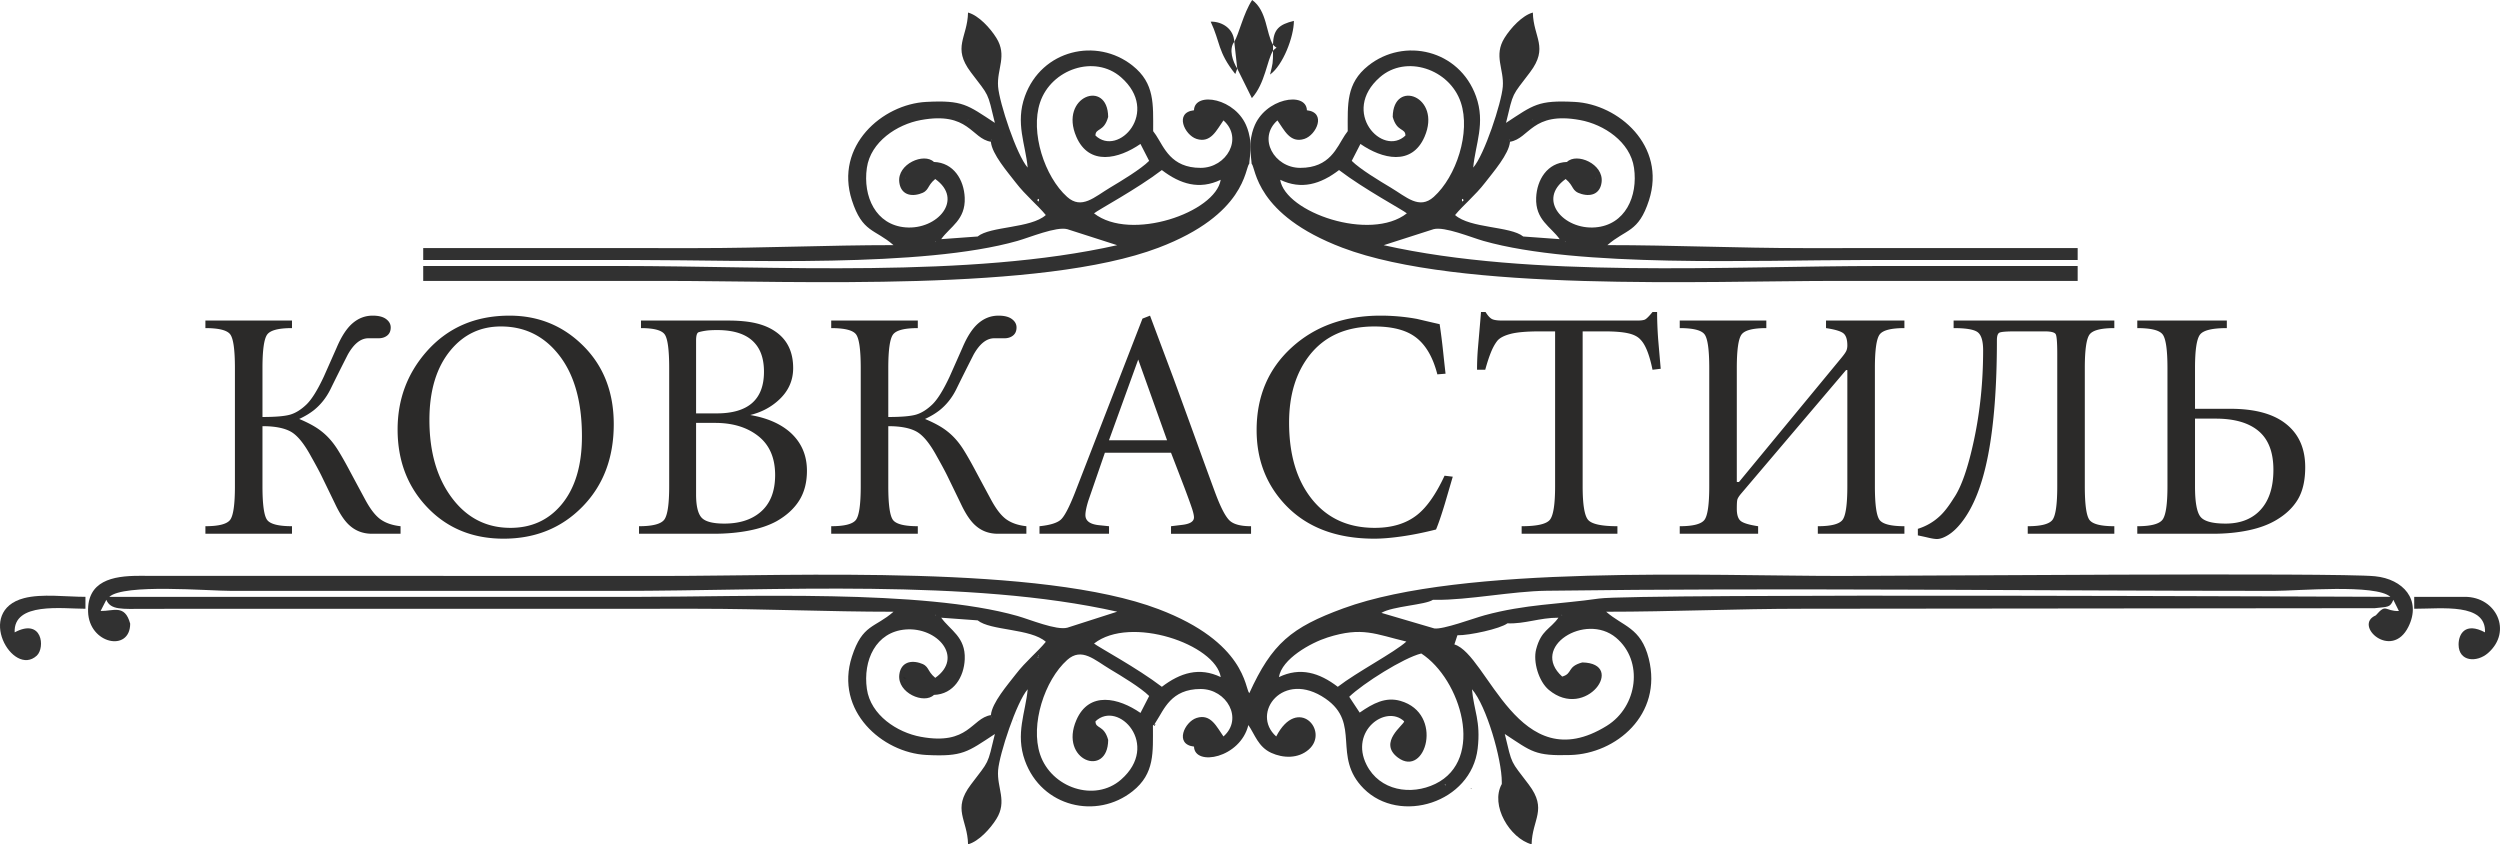 <svg xmlns="http://www.w3.org/2000/svg" xml:space="preserve" width="1117.905" height="377.548" style="shape-rendering:geometricPrecision;text-rendering:geometricPrecision;image-rendering:optimizeQuality;fill-rule:evenodd;clip-rule:evenodd" viewBox="0 0 30564.4 10322.49"><defs><style>.fil1{fill:#282828}.fil2{fill:#313131}</style></defs><g id="Слой_x0020_1"><path d="M2872.06 5944.15v-1443.6c0-221.89-18.71-358.89-56.14-411.03-37.43-52.13-139.01-78.19-304.76-78.19v-92.23H3569.8v92.23c-163.07 0-263.99 26.06-302.75 78.19-38.77 52.13-58.15 189.13-58.15 411.03v597.49c163.07 0 277.35-10.02 342.86-30.07 65.49-20.06 130.32-60.82 194.48-122.31 64.16-61.48 135.01-175.1 212.53-340.85 64.16-144.36 116.29-261.99 156.39-352.88 58.82-139.01 124.31-239.26 196.49-300.75 72.18-61.48 153.72-92.23 244.62-92.23 72.18 0 126.98 14.03 164.41 42.1 37.43 28.08 56.14 62.16 56.14 102.26 0 42.77-14.04 75.52-42.11 98.24s-63.49 34.09-106.26 34.09h-124.31c-93.57 0-177.78 66.83-252.63 200.49-80.2 157.73-151.04 299.41-212.53 425.06-50.79 101.59-117.63 185.8-200.49 252.63-50.8 40.09-110.95 76.19-180.45 108.26 114.95 48.12 204.51 97.58 268.67 148.37 80.2 61.49 151.05 143.03 212.53 244.62 42.77 69.5 89.55 152.38 140.35 248.61a93895.806 93895.806 0 0 0 186.46 346.87c62.83 116.29 125.65 196.49 188.47 240.61 62.82 44.1 143.69 71.51 242.6 82.2v92.23h-348.87c-106.93 0-197.83-33.42-272.67-100.25-61.49-53.47-121.64-143.03-180.45-268.67-82.88-171.09-137.67-284.04-164.41-338.85-26.73-54.8-69.5-134.34-128.32-238.59-85.54-157.73-168.42-258.65-248.61-302.75-80.21-44.11-195.16-66.17-344.86-66.17v733.83c0 221.88 18.71 358.89 56.14 411.03 37.42 52.12 139.01 78.19 304.76 78.19v92.23H2511.19v-92.23c163.07 0 263.99-26.07 302.75-78.19 38.76-52.13 58.15-189.15 58.15-411.03zm3356.37-2085.2c355.55 0 656.97 123.64 904.25 370.92 247.28 247.28 370.92 566.08 370.92 956.38 0 411.7-127.65 747.87-382.95 1008.51-255.3 260.65-576.77 390.98-964.41 390.98-376.94 0-687.04-126.99-930.31-380.95-243.28-253.97-364.92-572.1-364.92-954.39 0-363.58 116.29-679.03 348.87-946.36 259.32-296.74 598.83-445.11 1018.55-445.11zm886.2 1475.67c0-419.71-91.57-748.53-274.69-986.45-183.12-237.93-421.72-356.89-715.78-356.89-248.61 0-453.13 96.24-613.53 288.72-173.76 208.52-260.64 493.23-260.64 854.13 0 390.3 91.56 707.75 274.69 952.37 183.12 244.61 421.71 366.91 715.78 366.91 253.97 0 459.81-92.23 617.53-276.69 171.09-200.5 256.64-481.2 256.64-842.1zm721.8-1415.52h1066.66c136.34 0 251.29 11.36 344.86 34.08 93.57 22.72 173.77 58.15 240.6 106.27 139.02 98.91 208.52 245.94 208.52 441.1 0 157.72-62.82 291.39-188.46 400.99-93.57 82.88-205.85 140.35-336.84 172.44 203.17 34.75 364.91 104.26 485.21 208.52 139.01 122.97 208.52 280.7 208.52 473.17 0 141.69-31.41 262.66-94.24 362.9-62.82 100.26-155.72 185.14-278.7 254.64-93.56 50.79-206.52 88.89-338.84 114.28-132.33 25.4-274.69 38.1-427.06 38.1h-914.28v-92.23c165.75 0 268.67-26.73 308.77-80.2 40.1-53.47 60.15-189.81 60.15-409.02v-1443.6c0-221.89-18.04-358.89-54.14-411.03-36.08-52.13-132.99-78.19-290.72-78.19v-92.23zm673.69 244.61v890.21h252.62c384.97 0 577.44-169.75 577.44-509.27 0-147.03-36.08-261.99-108.26-344.85-93.57-109.61-248.63-164.42-465.16-164.42-58.81 0-105.6 2.68-140.35 8.02-34.75 5.35-62.82 11.37-84.21 18.05-21.39 6.68-32.08 40.77-32.08 102.25zm232.58 1006.51h-232.58v874.18c0 139.02 22.05 233.25 66.17 282.71 44.1 49.46 137 74.18 278.69 74.18 181.79 0 327.49-45.45 437.1-136.34 122.97-101.58 184.45-253.97 184.45-457.14 0-208.52-68.17-366.91-204.51-475.19-136.34-108.26-312.78-162.4-529.32-162.4zm1780.44 773.93v-1443.6c0-221.89-18.71-358.89-56.14-411.03-37.43-52.13-139.01-78.19-304.76-78.19v-92.23h1058.64v92.23c-163.07 0-263.99 26.06-302.75 78.19-38.77 52.13-58.15 189.13-58.15 411.03v597.49c163.07 0 277.35-10.02 342.86-30.07 65.49-20.06 130.32-60.82 194.48-122.31 64.16-61.48 135.01-175.1 212.53-340.85 64.16-144.36 116.29-261.99 156.39-352.88 58.82-139.01 124.31-239.26 196.49-300.75 72.18-61.48 153.72-92.23 244.62-92.23 72.18 0 126.98 14.03 164.41 42.1 37.43 28.08 56.14 62.16 56.14 102.26 0 42.77-14.04 75.52-42.11 98.24s-63.49 34.09-106.26 34.09h-124.31c-93.57 0-177.78 66.83-252.63 200.49-80.2 157.73-151.04 299.41-212.53 425.06-50.79 101.59-117.63 185.8-200.49 252.63-50.8 40.09-110.95 76.19-180.45 108.26 114.95 48.12 204.51 97.58 268.67 148.37 80.2 61.49 151.05 143.03 212.53 244.62 42.77 69.5 89.55 152.38 140.35 248.61a93895.806 93895.806 0 0 0 186.46 346.87c62.83 116.29 125.65 196.49 188.47 240.61 62.82 44.1 143.69 71.51 242.6 82.2v92.23h-348.87c-106.93 0-197.83-33.42-272.67-100.25-61.49-53.47-121.64-143.03-180.45-268.67-82.88-171.09-137.67-284.04-164.41-338.85-26.73-54.8-69.5-134.34-128.32-238.59-85.54-157.73-168.42-258.65-248.61-302.75-80.21-44.11-195.16-66.17-344.86-66.17v733.83c0 221.88 18.71 358.89 56.14 411.03 37.42 52.12 139.01 78.19 304.76 78.19v92.23h-1058.64v-92.23c163.07 0 263.99-26.07 302.75-78.19 38.76-52.13 58.15-189.15 58.15-411.03zm3793.45 581.45v-92.23l132.32-16.05c98.91-10.68 148.37-41.43 148.37-92.23 0-21.38-7.35-55.47-22.05-102.25-15.37-46.79-46.11-133-93.56-258.65-48.12-125.65-102.93-268.67-165.08-429.07h-808.68l-201.85 585.46c-24.06 77.53-36.08 136.34-36.08 176.45 0 72.18 57.48 113.62 171.76 124.31l116.96 12.03v92.23h-850.12v-92.23c131-13.37 218.54-40.78 262.66-82.2 44.1-41.44 100.92-150.38 170.42-326.82l826.06-2129.31 92.23-36.08 285.38 761.89c48.11 131 109.61 299.41 184.45 505.26 50.8 139.02 108.94 300.76 175.77 485.21 93.57 256.64 147.04 402.34 160.4 437.09 64.16 168.43 120.97 274.69 170.43 318.8 49.46 44.1 135.67 66.17 258.64 66.17v92.23h-978.43zm-758.56-1142.85h710.44l-352.88-987.12-357.56 987.12zm4114.92-814.02-100.26 8.02c-56.14-219.22-149.7-374.27-280.7-465.16-114.95-80.2-278.02-120.29-489.21-120.29-342.2 0-605.51 116.28-789.98 348.86-168.42 213.87-252.62 489.22-252.62 826.06 0 392.98 93.57 705.76 280.7 938.34 187.13 232.58 442.43 348.87 765.91 348.87 213.86 0 387.63-53.47 521.3-160.4 117.63-93.57 228.57-252.63 332.82-477.19l100.26 12.03c-32.09 109.61-64.16 219.22-96.24 328.82-42.78 141.68-78.87 247.28-108.27 316.79-147.04 37.43-286.04 65.5-417.04 84.21-130.99 18.71-243.27 28.08-336.83 28.08-470.51 0-836.76-141.68-1098.75-425.06-227.23-245.95-340.85-546.7-340.85-902.25 0-411.69 142.35-747.86 427.06-1008.51 284.71-260.64 647.61-390.97 1088.72-390.97 149.7 0 298.07 13.36 445.11 40.09 147.04 34.75 239.26 56.14 276.69 64.16 16.04 106.93 30.07 217.21 42.1 330.83 12.03 113.62 22.06 205.17 30.08 274.69zm1676.17-517.3v1892.72c0 221.88 22.06 358.89 66.17 411.03 44.11 52.12 163.75 78.19 358.89 78.19v92.23h-1170.91v-92.23c187.13 0 302.09-26.07 344.86-78.19 42.77-52.13 64.16-189.15 64.16-411.03V4051.43h-188.47c-163.07 0-283.38 10.7-360.9 32.09-77.52 20.72-130.33 49.46-158.39 84.88-28.08 36.08-53.47 81.53-76.19 137.67-22.72 55.47-46.12 126.98-70.18 214.53h-100.26c0-93.57 4.01-185.8 12.04-276.69 24.06-275.35 36.08-418.37 36.08-429.07h56.14c29.41 47.45 56.8 76.19 82.2 87.56 25.4 11.36 67.5 16.71 126.32 16.71h1644.1c42.77 0 73.51-3.35 92.23-10.7 18.71-6.69 50.79-38.1 96.24-93.57h56.14c0 98.91 4.01 205.84 12.03 320.8 0 2.67 10.7 126.98 32.09 372.93l-100.26 12.03c-37.43-183.12-85.54-304.76-144.36-365.58-32.08-37.43-82.2-64.16-150.37-79.53-68.17-16.04-165.08-24.07-290.72-24.07h-268.67zm1547.86 1892.72v-1443.6c0-221.89-18.71-358.89-56.14-411.03-37.43-52.13-139.01-78.19-304.76-78.19v-92.23h1058.64v92.23c-163.07 0-263.99 26.06-302.75 78.19-38.77 52.13-58.15 189.13-58.15 411.03v1391.46l26.06 1.34 1257.8-1524.47c28.74-35.42 47.45-62.16 55.47-80.87 8.03-18.71 12.04-40.1 12.04-64.16 0-74.86-16.71-124.98-50.13-150.37-33.42-25.4-103.59-46.12-210.53-62.16v-92.23h958.38v92.23c-163.07 0-263.99 26.06-302.75 78.19-38.76 52.13-58.15 189.13-58.15 411.03v1443.6c0 221.88 18.71 358.89 56.14 411.03 37.43 52.12 139.02 78.19 304.76 78.19v92.23h-1058.63v-92.23c163.07 0 263.99-26.07 302.75-78.19 38.76-52.13 58.15-189.15 58.15-411.03V4524.6h-16.05l-1287.21 1515.78c-24.06 29.41-38.09 52.8-42.1 70.18-4.01 17.38-6.01 54.14-6.01 110.28 0 74.85 16.71 124.97 50.12 150.37 33.42 25.4 103.59 46.11 210.53 62.16v92.23h-958.38v-92.23c163.07 0 263.99-26.07 302.75-78.19 38.76-52.13 58.15-189.15 58.15-411.03zm2987.44-2025.04h1964.9v92.23c-163.07 0-263.99 26.06-302.75 78.19-38.77 52.13-58.15 189.13-58.15 411.03v1443.6c0 221.88 18.71 358.89 56.14 411.03 37.42 52.12 139.01 78.19 304.76 78.19v92.23h-1058.64v-92.23c163.07 0 263.99-26.07 302.75-78.19 38.76-52.13 58.15-189.15 58.15-411.03V4332.14c0-139.01-6.01-220.55-18.04-244.61-12.03-24.06-56.81-36.1-134.34-36.1h-364.91c-106.93 0-170.43 5.35-190.48 16.05-20.05 10.68-30.07 41.44-30.07 92.23 0 561.4-35.42 1027.23-106.27 1397.48-70.84 370.26-181.12 648.96-330.82 836.09-50.8 64.16-102.92 112.95-156.4 146.36-53.47 33.42-100.25 50.13-140.34 50.13-24.07 0-58.82-5.35-104.27-16.04-45.45-10.7-88.22-20.06-128.32-28.08v-80.2c101.59-32.08 189.81-82.88 264.66-152.38 53.47-48.12 110.94-121.64 172.43-220.55 93.57-133.66 177.12-373.6 250.63-719.79 73.51-346.19 110.27-709.1 110.27-1088.71 0-112.28-21.38-185.8-64.15-220.55-42.78-34.76-141.69-52.13-296.75-52.13v-92.23zm2614.52 2025.04v-1443.6c0-221.89-19.39-358.89-58.15-411.03-38.76-52.13-142.35-78.19-310.77-78.19v-92.23h1094.73v92.23c-176.43 0-285.37 26.06-326.81 78.19-41.44 52.13-62.16 189.13-62.16 411.03v497.24h433.08c307.43 0 538.68 65.49 693.72 196.48 147.04 122.98 220.56 295.41 220.56 517.3 0 160.4-29.41 290.72-88.23 390.97-58.81 100.25-147.03 185.13-264.65 254.64-93.57 56.13-207.19 98.24-340.85 126.31-133.66 28.08-279.37 42.11-437.09 42.11h-922.3v-92.23c165.75 0 268.67-26.73 308.77-80.2 40.1-53.47 60.15-189.81 60.15-409.02zm709.77 457.14c168.42 0 303.42-48.11 405.01-144.36 120.29-114.95 180.44-286.04 180.44-513.28 0-213.86-60.15-371.59-180.44-473.18-120.3-101.58-295.41-152.38-525.32-152.38h-252.62v830.07c0 189.81 22.05 312.78 66.17 368.92 44.1 56.14 146.36 84.21 306.76 84.21z" style="fill:#2b2a29;fill-rule:nonzero"/><g id="_1692830943584"><path class="fil1" d="M12996.79 8074.66c29.47 47 22.08-34.78 8.55-13.62-.5.78-45.34-45.06-8.55 13.62zm-1616.09 271.49c3.22 2.42 9.65-11.29 9.66-7.27.01 1.64 4.07-3.04 3.96-2.97-.8.59-73.98-35.11-13.62 10.24zm6611.53 1301.28c-.02-6.28-8.85-17.71-13.27-13.29l13.27 13.29zm-5562.59-859.98c4.56 49.4 9.25 39.68 0 0zm-276.13 270.69c-.01-3.43-4.84-9.69-7.26-7.26l7.26 7.26zm440.27-185.51c3.18 42.08-6.28-82.9 0 0zm5587.61-1138.15c.11.91-8.44-64.94 0 0zm-4560.85 291.64c-6.23 9.72 14-21.8 0 0zm3540.12-583.27c1.45 11.1-9.17-70.52 0 0zm-4090.96 303.72c1.17 3.46-24.54-72.9 0 0zm-2369.54-291.63c-.25 1.59 7.79-49.35 0 0zm6602.29 320.03c2.18 5.37-16.29-40.19 0 0zm-6456.48 753.45c64.45 24.4-6.44-2.44 0 0zm5966.26-943.78c7.01 10.43-14.37-21.4 0 0zm-2612.44 745.39c64.84 16.48 0 0 0 0zm-1433.81 145.81c62.94-7.47 0 0 0 0zm1073.29-708.93c54.15-6.14 0 0 0 0zm-2786.84-287.61s-16.48-64.83 0 0zm6817.16-101.3h-36.44zm-3459.13 1535.29-36.77 16.33zm-1514.97 32.24c0 69.69 0-34.5 0 0zm1089.6-1506.71c80.34 16.35 0 0 0 0zm4309.87 1757.87s95.57-16.23 0 0zm380.67 409.05v24.37zm-5160.42 230.82c-8.42 32.61 0 0 0 0z"/><path class="fil2" d="M13200.08 9791.8s-8.42 32.61 0 0zm4463.75-202.42c4.42-4.42 13.25 7.01 13.27 13.29l.01-.02c-1.07-1.05-17.7-8.85-13.28-13.27zm316-437.45c95.57-16.23 0 0 0 0zm-2357.63 16.12s7.68 32.53 0 0zm-1024.76-40.3zm-2766.33-121.64c2.43-2.43 7.25 3.83 7.26 7.26l-7.26-7.26zm749.24-105.34c0-34.5 0 69.69 0 0zm1514.97-32.24-36.77 16.33 36.77-16.33zm-1816.68-40.66c-6.28-82.9 3.18 42.08 0 0zm-164.14-85.18c9.25 39.68 4.56 49.4 0 0zm4508.67-30.43-127.96-193.57c167.63-162.13 665.69-477.11 881.01-529.27 483.48 314.14 783.75 1297 172.26 1594-298.03 144.74-680.88 84.61-841.22-232.68-210.14-415.85 237.73-741.1 459.61-532.24.83 42.34-324.47 258.29-76.07 443.97 338.84 253.28 566.91-538.9 30.97-693.32-180.85-52.11-333.57 28.58-498.59 143.11zm-3074.67 334.33c-50.73-187.4-156.65-132.89-155.19-228.09 278.54-265.49 797.71 288.21 312.16 713.16-320.42 280.42-853.35 99.99-989.62-308.6-121.57-364.57 54.91-906.69 330.85-1154.27 177.48-159.24 334.11-.89 526.96 114.21 132.37 79 374.72 224.74 475.84 326.16l-106.22 206.97c-265.76-183.94-628.24-271.81-783.96 87.69-213.64 493.2 384.27 711.84 389.19 242.78zm-2130.48-550.84zm-887.19-12.09c-6.44-2.44 64.45 24.4 0 0zm1920-52.58s62.94-7.47 0 0zm5508.65-77.12 36.46 72.9-36.46-72.9zm-5358.8 0-36.46 72.9 36.46-72.9zm5358.8 0zm-5358.8 0zm1283.96-68.7s64.84 16.48 0 0zm-2809.42 8.85c-.01-4.02-6.44 9.69-9.66 7.27l9.66-7.27zm4559.23-284.36c-10.43-7.01 21.4 14.37 0 0zm-2944.26 6.53c13.54-21.16 20.93 60.62-8.55 13.62l8.55-13.62zm615.21-34.93c14-21.8-6.23 9.72 0 0zm3050.09 415.31c-225.84-172.56-458.97-243.91-719.72-118.73 35.31-222.63 388.14-419.05 596.11-485.03 423.38-134.33 584.34-39.22 962.06 50.7-147.57 133.69-603.2 371.41-838.45 553.06zm-1431.1-118.73c-260.75-125.18-493.87-53.83-719.71 118.73-303.98-232.27-780.19-487.55-829.08-529.11 445.53-348.87 1485.34 10.29 1548.79 410.38zm2893.5-511.27zm-830.58-36.45c-16.29-40.19 2.18 5.37 0 0zm-3463.17-8.06s54.15-6.14 0 0zm4342.11-32.43c-8.44-64.94.11.91 0 0zm-5111.68 12.09c-24.54-72.9 1.17 3.46 0 0zm5674.8-80.97zm10911.98-48.55c-16.59-16.59 16.59 16.6 0 0zM17817.9 7766.65c147.37 2.48 523.21-79.24 611.48-145.82 215.81 8.72 391.19-69.31 623.75-68.87-102.01 143.13-211.67 151.54-272.78 386.89-39.11 150.62 30.55 391.63 155.61 495.84 454.38 378.62 952.27-325.48 408.82-335.92-191.46 51.82-114.02 136.32-245.81 172.9-400.87-361.65 285.23-786.98 657.92-475.64 340.53 284.46 266.04 842.35-111.66 1077.1-1081.52 672.2-1453.81-870.21-1864.21-994.47l36.9-112.01zm-5865.32-182.27zm0 0c156.74 127.87 649.33 97.8 833.51 262.34-98.83 121.08-245.3 237.93-368.08 397.46-96.63 125.55-291.05 348.19-303.5 498.51-239.54 38.74-268.25 373.98-857.82 265.22-287.83-53.09-612.59-264.35-658.4-584.74-49.79-348.27 108.18-697.83 473.04-727.22 388.99-31.34 715.83 340.77 362.82 591.36-108.69-89.86-66.25-147.29-194.25-183.59-130.81-37.1-229.31 13.39-245.28 144.48-27.23 223.67 303.83 365.1 423.41 247.55 242.64-8.2 367.83-220.86 376.73-436.42 11.24-272.63-177.41-352.63-287.71-507.37l445.52 32.42zm17093.11-60.81c13.37 23 28.73 42.47 0 0zm-9956.1-8.06 10.88 10.86c-.72-.7-14.51-7.23-10.88-10.86zm-2592.48 24.37c-14.37-21.4 7.01 10.43 0 0zm-5062.95-24.37 10.88 10.86c-.72-.7-14.51-7.23-10.88-10.86zM1425.31 7556zm9312-121.46c-16.48-64.83 0 0 0 0zm6108.23-36.45c-9.17-70.52 1.45 11.1 0 0zm-3175.57-4.03s80.34 16.35 0 0zm-3284.93 16.12c7.79-49.35-.25 1.59 0 0zm18875.35-76.94-36.46-36.46 36.46 36.46zm-27924.11-36.46-36.46 36.46 36.46-36.46zm16181.75 36.46h36.45c392.22 4.62 931.98-105.22 1351.37-110.85 2867.41-38.45 5993.8 1.49 8896.37 1.49 281.83 0 1245.45-86.93 1421.72 72.9-313.44 0-9232.92-43.34-9675.88 21.01-486.04 70.6-896.94 67.83-1399.23 204.76-133.96 36.53-505.12 175.98-613.47 160.46-2.34-.33-646.52-190.2-646.69-190.28 138.39-82.57 538.04-96.99 629.37-159.49zm-16181.75-36.46c180.43-162.88 1203.88-72.9 1494.63-72.9h4739.08c1899.78 0 4284.01-151.98 6088.74 254.33l-609.96 195.76c-132.63 35.46-458.69-100.57-609.03-143.31-1161.11-330.11-3349.67-233.88-4614.57-233.88h-6488.9zm27830.87-157.91c-20.24-26.89 12.23 16.24 0 0zM1299.82 7333.23c52.86 126.14 189.66 111.68 472.99 110.29l6745-.93c815.99 0 1602.47 36.46 2405.99 36.46-227.15 199.56-380.17 150.03-508.53 548.65-214.16 665 373.34 1174.63 908.62 1202.33 448.52 23.21 501.67-35.43 839.36-256.34-93.87 389.67-65.65 317.13-293.17 618.18-232.27 307.34-41.42 423.37-34.92 730.62 130.67-35.36 271.97-190.62 346.31-309.9 136.1-218.4 4.2-379.12 21.19-596.21 15.47-197.67 225.99-835.83 361.59-989.51-25.34 284.51-152.49 543.06-33.83 872.29 205.17 569.26 878.38 723.03 1316.74 374.17 272.61-216.94 248.18-475.21 248.18-804.79 84.71-51-38.6 71.14 38.34-45.5 98.02-148.6 181.79-399.88 545.62-399.4 318.44.41 524.26 363.81 278.45 580.26-81.18-112.91-152.75-283.65-329.46-226.09-146.8 47.8-273.36 322.61-30.82 349.95 7.75 246.15 566.65 140.11 664.42-263.42 79.61 114.76 119.52 266.92 280.57 340.27 144.74 65.94 328.08 72.28 457.48-40.64 258.8-225.84-134.46-668.53-397.45-160.07-318.17-282.13 82.44-820.74 602.37-462.81 441.24 303.78 75.49 707.13 467.41 1100.13 441.99 443.22 1314.9 173.27 1393.2-488.73 39.9-337.39-47.34-464.91-69.48-725.62 177.54 201.23 365.03 857.29 364.55 1134.12v24.37c-145.62 261.08 100.03 665.55 364.54 737.14 6.51-307.26 197.36-423.28-34.91-730.62-227.52-301.06-199.3-228.52-293.18-618.18 332.45 217.48 365.53 269.97 803.42 257.15 555.21-16.26 1129-491.69 956.92-1179.03-95.39-381-316.07-392.82-520.88-572.76 803.52 0 1590-36.46 2405.99-36.46l6992.19-7.06c163.19-19.44 185.17-5.36 225.79-102.3l68.06 137.13c-176.89 4.09-148.72-100.15-282.75 53.21-280.56 119.83 193.27 554.2 398.82 139.37 164.31-331.58-66.26-582.79-406.61-617.58-460.33-47.05-5775.72-3.75-6521.59-3.75-1621.35 0-4632.72-138.84-6092.84 396.04-638.02 233.72-872.2 429.06-1149.91 1037.35-54.77-55.54-39.12-621.44-1110.01-1027.71-1431.29-543-4412.54-405.68-6046.75-405.68l-6417.42-1.45c-325.69-.23-633.13 63.48-622.64 438.64 11.06 395.19 514.71 498.03 514.71 146.07-65.78-243.03-208.41-151.1-361.43-155.19l69.78-136.44z"/><path d="M179.09 7731.1c-15.86-374.12 582.85-288.51 865.54-288.51v-145.82c-235.5 0-533.18-40.63-750.93 16.1-603.3 157.2-136.92 974.49 156.33 702.42 103.44-95.97 68.84-465.19-270.94-284.19z" style="fill:#333"/><path class="fil2" d="M29515.56 7442.59c342.64 0 880.84-72.6 865.53 288.51-241.97-128.89-323.41 20.43-322.94 149.7.76 210.45 224.64 222.67 361.2 102.1 300.01-264.9 100.04-686.13-284.06-686.13h-619.72v145.82z"/><path class="fil1" d="M12681.66 8029.9c29.47 47 22.08-34.78 8.55-13.62-.5.78-45.34-45.06-8.55 13.62zm-1616.09 271.48c3.22 2.42 9.65-11.29 9.66-7.27.01 1.64 4.07-3.04 3.96-2.97-.8.59-73.98-35.11-13.62 10.24zm6611.53 1301.28c-.02-6.28-8.85-17.71-13.27-13.29l13.27 13.29zm-5562.59-859.97c4.56 49.4 9.25 39.68 0 0zm-276.13 270.68c-.01-3.43-4.84-9.69-7.26-7.26l7.26 7.26zm17207.3-1489.81c28.73 42.47 13.37 23 0 0zm-16767.03 1304.3c3.18 42.08-6.28-82.9 0 0zm5587.6-1138.14c.11.91-8.44-64.94 0 0zm-4560.84 291.63c-6.23 9.72 14-21.8 0 0zm3540.12-583.27c1.45 11.1-9.17-70.52 0 0zm12495.82 174.21c16.59 16.6-16.59-16.59 0 0zm-16586.78 129.52c1.17 3.46-24.54-72.9 0 0zm-2369.54-291.64c-.25 1.59 7.79-49.35 0 0zm18782.1-271.3c12.23 16.24-20.24-26.89 0 0zM16987.31 7730.2c2.18 5.37-16.29-40.19 0 0zm-6456.47 753.45c64.45 24.4-6.44-2.44 0 0zm5966.26-943.78c7.01 10.43-14.37-21.4 0 0zm-2612.44 745.39c64.84 16.48 0 0 0 0zm-1433.81 145.82c62.94-7.47 0 0 0 0zm1073.29-708.94c54.15-6.14 0 0 0 0zm-2786.84-287.61s-16.48-64.83 0 0zm6817.16-101.3h-36.45zm-3459.13 1535.3-36.77 16.32zm-1514.97 32.24c0 69.69 0-34.5 0 0zm1089.6-1506.72c80.34 16.35 0 0 0 0zm4309.87 1757.87s95.57-16.23 0 0zm380.67 409.06v24.36zm-5160.42 230.82c-8.42 32.61 0 0 0 0z"/></g><g id="_1692830928640"><path class="fil2" d="M13199.69 683.98s-8.42-32.61 0 0zm-1368.97 785.69c2.43 2.43 7.25-3.83 7.26-7.26l-7.26 7.26zm749.24 105.34c0 34.5 0-69.69 0 0zm-301.71 72.9c-6.28 82.9 3.18-42.08 0 0zm-164.14 85.18c9.25-39.68 4.56-49.4 0 0zm1434-303.9c-50.73 187.4-156.65 132.89-155.19 228.09 278.54 265.49 797.71-288.21 312.16-713.16-320.42-280.42-853.35-99.99-989.62 308.6-121.57 364.57 54.91 906.69 330.85 1154.27 177.48 159.24 334.11.89 526.96-114.21 132.37-79 374.72-224.74 475.84-326.16l-106.22-206.97c-265.76 183.94-628.24 271.81-783.96-87.69-213.64-493.2 384.27-711.84 389.19-242.78zm-3017.66 562.93c-6.44 2.44 64.45-24.4 0 0zm1920 52.58s62.94 7.47 0 0zm149.85 77.12-36.46-72.9 36.46 72.9zm1283.96 68.7s64.84-16.48 0 0zm-2809.42-8.85c-.01 4.02-6.44-9.69-9.66-7.27l9.66 7.27zm1614.97 277.83c13.54 21.16 20.93-60.62-8.55-13.62l8.55 13.62zm615.21 34.93c14 21.8-6.23-9.72 0 0zm1618.99-296.57c-260.75 125.18-493.87 53.83-719.71-118.73-303.98 232.27-780.19 487.55-829.08 529.11 445.53 348.87 1485.34-10.29 1548.79-410.38zm-1400.26 555.78s54.15 6.14 0 0zm-769.57 20.34c-24.54 72.9 1.17-3.46 0 0zm-802 117.43c156.74-127.87 649.33-97.8 833.51-262.34-98.83-121.08-245.3-237.93-368.08-397.46-96.63-125.55-291.05-348.19-303.5-498.51-239.54-38.74-268.25-373.98-857.82-265.22-287.83 53.09-612.59 264.35-658.4 584.74-49.79 348.27 108.18 697.83 473.04 727.22 388.99 31.34 715.83-340.77 362.82-591.36-108.69 89.86-66.25 147.29-194.25 183.59-130.81 37.1-229.31-13.39-245.28-144.48-27.23-223.67 303.83-365.1 423.41-247.55 242.64 8.2 367.83 220.86 376.73 436.42 11.24 272.63-177.41 352.63-287.71 507.37l445.52-32.42zm-518.42 68.87 10.88-10.86c-.72.7-14.51 7.23-10.88 10.86zm-696.85 80.97c-16.48 64.83 0 0 0 0zm2932.66 40.48s80.34-16.35 0 0zm-3284.93-16.12c7.79 49.35-.25-1.59 0 0zm-5210.69-32.88 3343.46.47c815.99 0 1602.47-36.46 2405.99-36.46-227.15-199.56-380.17-150.03-508.53-548.65-214.16-665 373.34-1174.63 908.62-1202.33 448.52-23.21 501.67 35.43 839.36 256.34-93.87-389.67-65.65-317.13-293.17-618.18-232.27-307.34-41.42-423.37-34.92-730.62 130.67 35.36 271.97 190.62 346.31 309.9 136.1 218.4 4.2 379.12 21.19 596.21 15.47 197.67 225.99 835.83 361.59 989.51-25.34-284.51-152.49-543.06-33.83-872.29 205.17-569.26 878.38-723.03 1316.74-374.17 272.61 216.94 251.26 471.45 251.26 801.03l35.26 49.26c98.02 148.6 181.79 399.88 545.62 399.4 318.44-.41 524.26-363.81 278.45-580.26-81.18 112.91-152.75 283.65-329.46 226.09-146.8-47.8-273.36-322.61-30.82-349.95 7.41-235.33 518.61-148.74 648.94 211.93 3 8.29 36.08 89.94 41.59 196.09 5.49 105.66-16.58 235.87-14.43 244.73-54.77 55.54-39.12 621.44-1110.01 1027.71-1431.29 543-4412.54 405.68-6046.75 405.68l-2942.46.66v-402.12zm0 219.18h2395.64c1899.78 0 4284.01 151.98 6088.74-254.33l-609.96-195.76c-132.63-35.46-458.69 100.57-609.03 143.31-1161.11 330.11-3349.67 233.88-4614.57 233.88H5173.95v72.9zm10041.3-2575.39c-12.11-6.11 46.56 23.45 0 0zm-125.48-166.15 36.46 328.09 178.78 360.99c163.58-182.66 183.6-460.79 258.67-579.72v-72.91c-85.4-135.29-71.57-415.94-255.19-546.81-107.6 163.25-163.18 422.35-218.72 510.36z"/><path class="fil2" d="M15563.67 546.81c57.7 63.02 57.7 9.9 0 72.91.3 158.87-3.31 154.06-36.46 291.63 158.7-113.11 291.47-462.51 291.63-656.18-177.75 43.07-253.2 102.68-255.18 291.63zm-437.45 291.64c-53.59-83.93-107.32-234.67-36.46-328.09-6.74-157.28-145.38-248.58-288.51-245.81 119.45 252.49 82.62 366.45 301.01 640.56l23.96-66.65z"/><path class="fil1" d="M15215.25 676.52c46.56 23.45-12.11-6.11 0 0zm465.84 291.63c21.4 14.37-10.43-7.01 0 0z"/><path class="fil2" d="M17375.47 683.98s8.42-32.61 0 0zm1368.97 785.69c-2.43 2.43-7.25-3.83-7.26-7.26l7.26 7.26zm-749.24 105.34c0 34.5 0-69.69 0 0zm301.71 72.9c6.28 82.9-3.18-42.08 0 0zm164.14 85.18c-9.25-39.68-4.56-49.4 0 0zm-1434-303.9c50.73 187.4 156.65 132.89 155.19 228.09-278.54 265.49-797.71-288.21-312.16-713.16 320.42-280.42 853.35-99.99 989.62 308.6 121.57 364.57-54.91 906.69-330.85 1154.27-177.48 159.24-334.11.89-526.96-114.21-132.37-79-374.72-224.74-475.84-326.16l106.22-206.97c265.76 183.94 628.24 271.81 783.96-87.69 213.64-493.2-384.27-711.84-389.19-242.78zm3017.66 562.93c6.44 2.44-64.45-24.4 0 0zm-1920 52.58s-62.94 7.47 0 0zm-149.85 77.12 36.46-72.9-36.46 72.9zm-1283.96 68.7s-64.84-16.48 0 0zm2809.42-8.85c.01 4.02 6.44-9.69 9.66-7.27l-9.66 7.27zm-1614.97 277.83c-13.54 21.16-20.93-60.62 8.55-13.62l-8.55 13.62zm-615.21 34.93c-14 21.8 6.23-9.72 0 0zm-1618.99-296.57c260.75 125.18 493.87 53.83 719.71-118.73 303.98 232.27 780.19 487.55 829.08 529.11-445.53 348.87-1485.34-10.29-1548.79-410.38zm1400.26 555.78s-54.15 6.14 0 0zm769.57 20.34c24.54 72.9-1.17-3.46 0 0zm802 117.43c-156.74-127.87-649.33-97.8-833.51-262.34 98.83-121.08 245.3-237.93 368.08-397.46 96.63-125.55 291.05-348.19 303.5-498.51 239.54-38.74 268.25-373.98 857.82-265.22 287.83 53.09 612.59 264.35 658.4 584.74 49.79 348.27-108.18 697.83-473.04 727.22-388.99 31.34-715.83-340.77-362.82-591.36 108.69 89.86 66.25 147.29 194.25 183.59 130.81 37.1 229.31-13.39 245.28-144.48 27.23-223.67-303.83-365.1-423.41-247.55-242.64 8.2-367.83 220.86-376.73 436.42-11.24 272.63 177.41 352.63 287.71 507.37l-445.52-32.42zm518.42 68.87-10.88-10.86c.72.7 14.51 7.23 10.88 10.86zm696.85 80.97c16.48 64.83 0 0 0 0zm-2932.66 40.48s-80.34-16.35 0 0zm3284.93-16.12c-7.79 49.35.25-1.59 0 0zm5210.69-32.88-3343.46.47c-815.99 0-1602.47-36.46-2405.99-36.46 227.15-199.56 380.17-150.03 508.53-548.65 214.16-665-373.34-1174.63-908.62-1202.33-448.52-23.21-501.67 35.43-839.36 256.34 93.87-389.67 65.65-317.13 293.17-618.18 232.27-307.34 41.42-423.37 34.92-730.62-130.67 35.36-271.97 190.62-346.31 309.9-136.1 218.4-4.2 379.12-21.19 596.21-15.47 197.67-225.99 835.83-361.59 989.51 25.34-284.51 152.49-543.06 33.83-872.29-205.17-569.26-878.38-723.03-1316.74-374.17-272.61 216.94-251.26 471.45-251.26 801.03l-35.26 49.26c-98.02 148.6-181.79 399.88-545.62 399.4-318.44-.41-524.26-363.81-278.45-580.26 81.18 112.91 152.75 283.65 329.46 226.09 146.8-47.8 273.36-322.61 30.82-349.95-7.41-235.33-518.61-148.74-648.94 211.93-3 8.29-36.08 89.94-41.59 196.09-5.49 105.66 16.58 235.87 14.43 244.73 54.77 55.54 39.12 621.44 1110.01 1027.71 1431.29 543 4412.54 405.68 6046.75 405.68l2942.46.66v-402.12zm0 219.18h-2395.64c-1899.78 0-4284.01 151.98-6088.74-254.33l609.96-195.76c132.63-35.46 458.69 100.57 609.03 143.31 1161.11 330.11 3349.67 233.88 4614.57 233.88h2650.82v72.9z"/></g></g></svg>